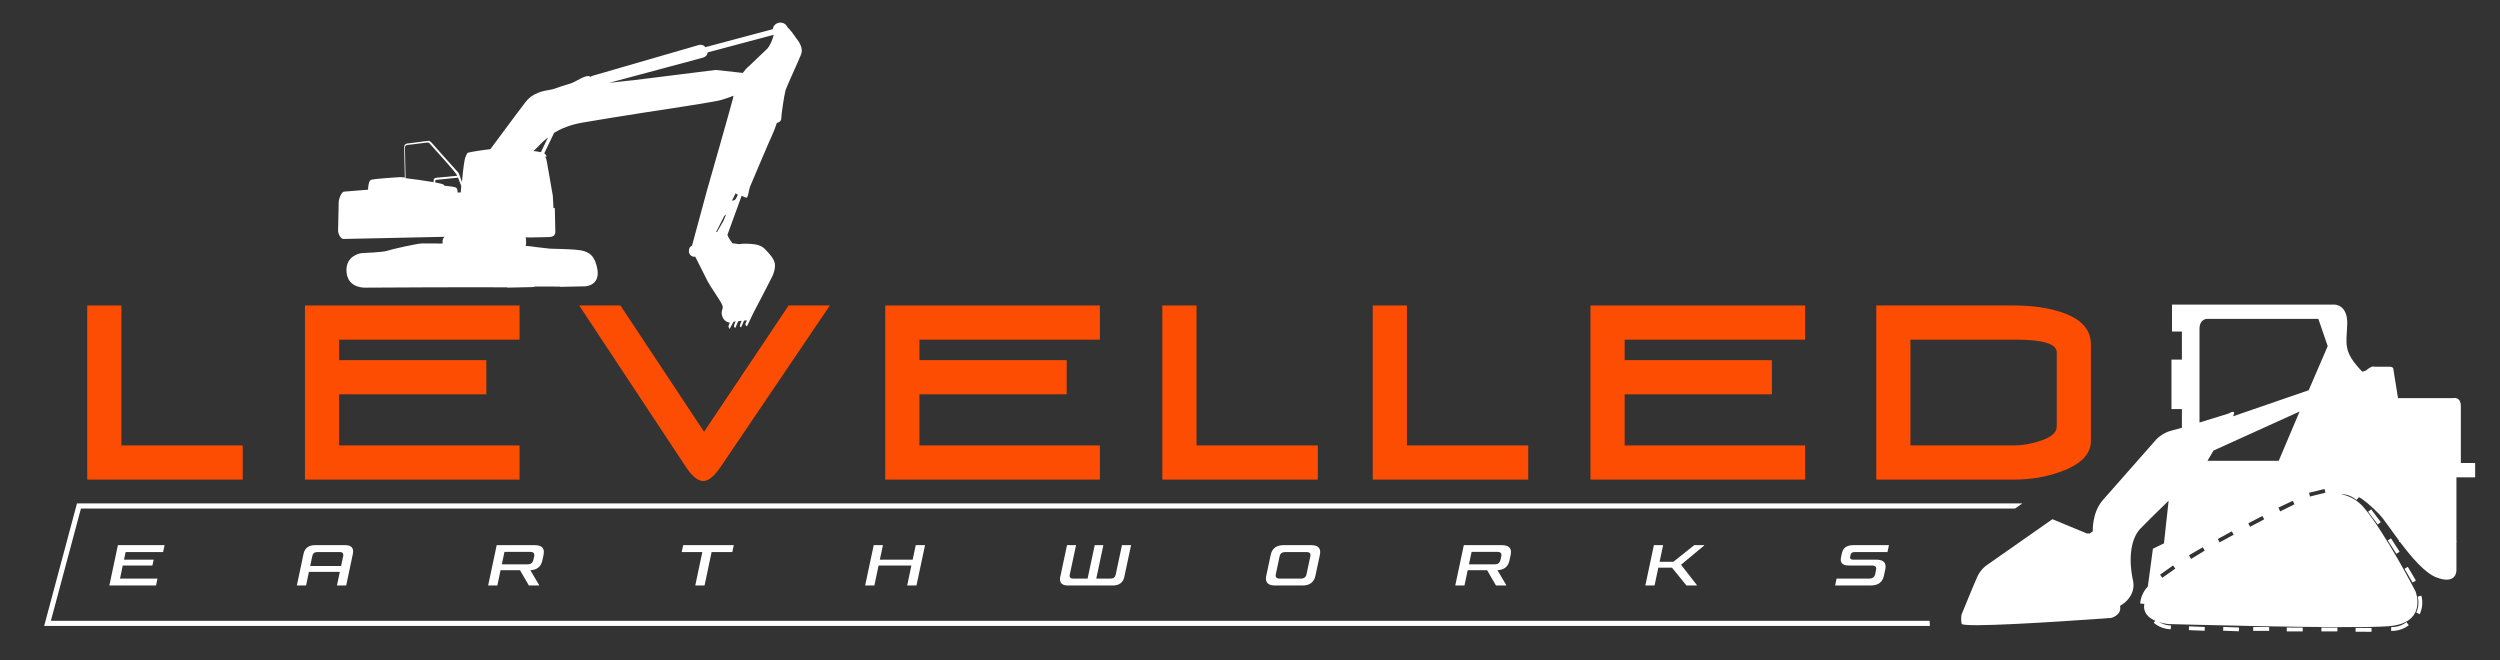 <?xml version="1.0" encoding="UTF-8" standalone="no"?>
<!DOCTYPE svg PUBLIC "-//W3C//DTD SVG 1.1//EN" "http://www.w3.org/Graphics/SVG/1.1/DTD/svg11.dtd">
<svg width="100%" height="100%" viewBox="0 0 1519 401" version="1.1" xmlns="http://www.w3.org/2000/svg" xmlns:xlink="http://www.w3.org/1999/xlink" xml:space="preserve" xmlns:serif="http://www.serif.com/" style="fill-rule:evenodd;clip-rule:evenodd;stroke-linejoin:round;stroke-miterlimit:2;">
    <rect x="0" y="0" width="1519" height="401" fill="#333333" stroke="none"/>
    <g transform="matrix(1,0,0,1,-1106,-3408)">
        <g transform="matrix(1,0,0,1,878.009,2731.04)">
            <g transform="matrix(143.144,0,0,143.144,277.266,968.36)">
                <path d="M0.026,-0L0.026,-0.739L0.171,-0.739L0.171,-0.145L0.686,-0.145L0.686,-0L0.026,-0Z" style="fill:rgb(253,77,3);fill-rule:nonzero;"/>
            </g>
            <g transform="matrix(143.144,0,0,143.144,405.114,968.36)">
                <path d="M0.057,-0L0.057,-0.739L0.968,-0.739L0.968,-0.594L0.202,-0.594L0.202,-0.507L0.827,-0.507L0.827,-0.362L0.202,-0.362L0.202,-0.145L0.968,-0.145L0.968,-0L0.057,-0Z" style="fill:rgb(253,77,3);fill-rule:nonzero;"/>
            </g>
            <g transform="matrix(143.144,0,0,143.144,577.91,968.36)">
                <path d="M0.613,-0.052C0.586,-0.013 0.562,0.006 0.541,0.006C0.518,0.006 0.494,-0.013 0.468,-0.052L0.014,-0.739L0.189,-0.739L0.544,-0.203L0.903,-0.739L1.078,-0.739L0.613,-0.052Z" style="fill:rgb(253,77,3);fill-rule:nonzero;"/>
            </g>
            <g transform="matrix(143.144,0,0,143.144,757.719,968.36)">
                <path d="M0.057,-0L0.057,-0.739L0.968,-0.739L0.968,-0.594L0.202,-0.594L0.202,-0.507L0.827,-0.507L0.827,-0.362L0.202,-0.362L0.202,-0.145L0.968,-0.145L0.968,-0L0.057,-0Z" style="fill:rgb(253,77,3);fill-rule:nonzero;"/>
            </g>
            <g transform="matrix(143.144,0,0,143.144,930.515,968.36)">
                <path d="M0.026,-0L0.026,-0.739L0.171,-0.739L0.171,-0.145L0.686,-0.145L0.686,-0L0.026,-0Z" style="fill:rgb(253,77,3);fill-rule:nonzero;"/>
            </g>
            <g transform="matrix(143.144,0,0,143.144,1058.36,968.36)">
                <path d="M0.026,-0L0.026,-0.739L0.171,-0.739L0.171,-0.145L0.686,-0.145L0.686,-0L0.026,-0Z" style="fill:rgb(253,77,3);fill-rule:nonzero;"/>
            </g>
            <g transform="matrix(143.144,0,0,143.144,1186.21,968.36)">
                <path d="M0.057,-0L0.057,-0.739L0.968,-0.739L0.968,-0.594L0.202,-0.594L0.202,-0.507L0.827,-0.507L0.827,-0.362L0.202,-0.362L0.202,-0.145L0.968,-0.145L0.968,-0L0.057,-0Z" style="fill:rgb(253,77,3);fill-rule:nonzero;"/>
            </g>
            <g transform="matrix(143.144,0,0,143.144,1359.01,968.36)">
                <path d="M0.974,-0.164C0.974,-0.108 0.932,-0.065 0.847,-0.034C0.784,-0.011 0.717,-0 0.648,-0L0.063,-0L0.063,-0.739L0.648,-0.739C0.726,-0.739 0.793,-0.729 0.85,-0.71C0.933,-0.682 0.974,-0.637 0.974,-0.574L0.974,-0.164ZM0.829,-0.54C0.829,-0.576 0.771,-0.594 0.656,-0.594L0.208,-0.594L0.208,-0.145L0.648,-0.145C0.682,-0.145 0.718,-0.151 0.755,-0.163C0.804,-0.178 0.829,-0.199 0.829,-0.225L0.829,-0.54Z" style="fill:rgb(253,77,3);fill-rule:nonzero;"/>
            </g>
        </g>
        <g transform="matrix(4.167,0,0,4.167,2442.42,3718.57)">
            <path d="M40.191,-4.931L37.463,-4.931L37.463,4.306C37.488,4.325 37.505,4.352 37.505,4.386C37.505,4.421 37.488,4.449 37.463,4.465L37.463,8.545C37.463,8.545 37.603,10.818 34.555,9.669C32.862,9.028 30.875,6.68 29.234,4.493L29.2,4.493C29.133,4.493 29.081,4.453 29.081,4.386C29.081,4.36 29.091,4.337 29.106,4.321C27.854,2.64 26.814,1.085 26.282,0.524C25.062,-0.77 23.728,-1.83 23.247,-2.041L22.885,-1.627C22.283,-2.154 21.516,-2.459 20.713,-2.486L20.707,-2.452C21.827,-2.228 22.978,-1.671 23.959,-0.524C27.062,3.117 31.501,11.7 31.501,11.7C31.501,11.7 33.345,16.354 27.543,16.782C21.741,17.209 -4.573,16.461 -4.573,16.461C-4.573,16.461 -8.495,16.131 -8.046,13.524L-8.092,13.52C-8.277,13.503 -8.464,13.488 -8.649,13.473C-8.577,12.543 -8.182,11.669 -7.537,10.999C-7.535,11.001 -7.535,11.001 -7.535,11.003L-6.794,5.476C-6.794,5.476 -6.191,5.186 -5.174,4.694L-5.18,4.684L-4.502,-1.526C-6.357,0.287 -8.109,1.995 -8.649,2.579C-9.895,3.919 -10.401,6.488 -9.76,9.831C-9.01,12.505 -11.579,13.799 -11.579,13.799L-11.579,13.831C-11.313,15.261 -12.997,15.599 -12.997,15.599L-13,15.58C-13.315,15.604 -26.671,16.593 -32.261,16.629C-33.719,16.637 -34.65,16.58 -34.683,16.425C-34.843,15.667 -34.683,15.045 -34.683,15.045C-34.683,15.045 -32.917,10.711 -32.41,9.589C-31.902,8.465 -31.099,7.936 -31.099,7.936L-21.447,1.174L-19.449,2.001L-16.525,3.211L-16.525,3.251L-15.966,3.251L-15.955,3.247L-15.966,3.224L-15.562,2.947C-15.562,2.947 -15.697,0.203 -14.092,-1.616C-12.487,-3.433 -6.363,-10.387 -6.363,-10.387C-6.363,-10.387 -5.481,-11.429 -3.973,-11.775C-3.67,-11.847 -3.166,-11.985 -2.548,-12.164L-2.567,-12.231L-2.567,-14.88L-4.09,-14.88L-4.09,-22.099L-2.567,-22.099L-2.567,-26.191L-4.01,-26.191L-4.01,-30.121L19.652,-30.121C19.652,-30.121 21.621,-30.163 21.539,-27.285C21.459,-24.42 20.823,-23.323 23.745,-20.325L24.226,-20.491L24.236,-20.481C25.215,-21.317 25.511,-21.057 25.511,-21.057L27.73,-21.057C28.345,-21.057 28.278,-20.626 28.278,-20.626L28.944,-16.481L28.961,-16.483L36.981,-16.483C36.981,-16.483 38.105,-16.75 38.105,-15.307L38.105,-7.017L40.191,-7.017L40.191,-4.931ZM4.981,3.439L4.712,2.947L2.668,4.059L2.937,4.552L4.981,3.439ZM-5.426,9.72L-3.527,8.378L-3.85,7.918L-5.75,9.26L-5.426,9.72ZM0.761,5.754L0.479,5.267L-1.536,6.43L-1.237,6.972L0.761,5.754ZM0,-26.592L0,-12.923C2.128,-13.569 4.252,-14.238 4.252,-14.238C4.252,-14.238 5.489,-14.998 4.888,-13.828L15.932,-17.634L15.928,-17.647L18.694,-24.065L17.327,-28.035L1.042,-28.035C1.042,-28.035 0,-27.995 0,-26.592ZM14.594,-14.525L2.046,-8.836L2.044,-8.836C1.706,-8.25 1.403,-7.734 1.172,-7.358L1.204,-7.339L11.552,-7.339L14.594,-14.525ZM18.365,-2.691L18.23,-3.237L15.97,-2.678L16.107,-2.132L18.365,-2.691ZM9.433,1.195L9.172,0.7L7.113,1.779L7.374,2.277L9.433,1.195ZM13.848,-0.998L13.609,-1.508L11.502,-0.521L11.766,0.04L13.848,-0.998Z" style="fill:white;"/>
        </g>
        <g transform="matrix(2.501,3.332,3.332,-2.501,2548.94,3717.1)">
            <rect x="-0.24" y="-1.043" width="2.328" height="0.562" style="fill:white;"/>
        </g>
        <g transform="matrix(-4.136,0.502,0.502,4.136,2577.99,3780.4)">
            <path d="M0.436,-2.444C0.323,-1.648 0.496,-0.841 0.915,-0.159C0.755,-0.062 0.595,0.038 0.436,0.135C-0.051,-0.657 -0.25,-1.594 -0.121,-2.521C0.064,-2.494 0.251,-2.468 0.436,-2.444" style="fill:white;fill-rule:nonzero;"/>
        </g>
        <g transform="matrix(3.592,-2.112,-2.112,-3.592,2574.1,3760.56)">
            <rect x="-0.628" y="-0.018" width="0.563" height="2.325" style="fill:white;"/>
        </g>
        <g transform="matrix(2.252,3.505,3.505,-2.252,2561.36,3734.91)">
            <rect x="-0.298" y="-1.107" width="2.325" height="0.561" style="fill:white;"/>
        </g>
        <g transform="matrix(-0.659,4.114,4.114,0.659,2421.73,3782.47)">
            <path d="M1.191,-1.553C1.672,-0.77 1.868,0.157 1.741,1.069L1.191,0.994C1.301,0.206 1.132,-0.588 0.719,-1.261C0.877,-1.358 1.034,-1.455 1.191,-1.553" style="fill:white;fill-rule:nonzero;"/>
        </g>
        <g transform="matrix(4.164,0.16,0.16,-4.164,2435.94,3790.69)">
            <rect x="0.01" y="-0.044" width="2.299" height="0.554" style="fill:white;"/>
        </g>
        <g transform="matrix(4.164,0.16,0.16,-4.164,2456.74,3791.02)">
            <rect x="0.01" y="-0.044" width="2.297" height="0.554" style="fill:white;"/>
        </g>
        <g transform="matrix(4.167,0.004,0.004,-4.167,2475.05,3791.31)">
            <rect x="0" y="-0.001" width="2.326" height="0.561" style="fill:white;"/>
        </g>
        <g transform="matrix(4.167,0.004,0.004,-4.167,2495.44,3791.64)">
            <rect x="0" y="-0.001" width="2.326" height="0.561" style="fill:white;"/>
        </g>
        <g transform="matrix(4.167,0.004,0.004,-4.167,2516.5,3791.64)">
            <rect x="0" y="-0.001" width="2.325" height="0.561" style="fill:white;"/>
        </g>
        <g transform="matrix(4.167,0.027,0.027,-4.167,2537.25,3791.79)">
            <rect x="0.002" y="-0.008" width="2.324" height="0.561" style="fill:white;"/>
        </g>
        <g transform="matrix(0.432,4.144,4.144,-0.432,2563.4,3783.49)">
            <path d="M1.2,-1.209C1.385,-1.235 1.571,-1.261 1.756,-1.288C1.883,-0.366 1.69,0.572 1.2,1.367C1.04,1.269 0.88,1.172 0.72,1.076C1.142,0.389 1.31,-0.417 1.2,-1.209" style="fill:white;fill-rule:nonzero;"/>
        </g>
        <g transform="matrix(4.167,0,0,4.167,1181.36,3754.92)">
            <path d="M0,-1.65L4.321,-1.65L4.136,-0.797L-0.185,-0.797L-0.586,1.11L4.876,1.11L4.668,2.115L-2.141,2.115L-0.893,-3.765L5.914,-3.765L5.697,-2.759L0.233,-2.759L0,-1.65Z" style="fill:white;fill-rule:nonzero;"/>
        </g>
        <g transform="matrix(4.167,0,0,4.167,1294.48,3751.06)">
            <path d="M0,0.202L4.506,0.202L4.813,-1.262C4.819,-1.319 4.827,-1.374 4.827,-1.43C4.827,-1.697 4.659,-1.834 4.313,-1.834L1.038,-1.834C0.636,-1.834 0.387,-1.64 0.307,-1.262L0,0.202ZM5.061,-2.84C5.857,-2.84 6.258,-2.542 6.258,-1.939C6.258,-1.825 6.245,-1.706 6.22,-1.567L5.246,3.042L3.901,3.042L4.321,1.055L-0.185,1.055L-0.603,3.042L-1.947,3.042L-0.973,-1.567C-0.796,-2.413 -0.219,-2.84 0.725,-2.84L5.061,-2.84Z" style="fill:white;fill-rule:nonzero;"/>
        </g>
        <g transform="matrix(4.167,0,0,4.167,1430.56,3756.94)">
            <path d="M0,-2.616C0.017,-2.687 0.025,-2.752 0.025,-2.818C0.025,-3.114 -0.17,-3.267 -0.548,-3.267L-4.33,-3.267L-4.714,-1.456L-0.933,-1.456C-0.469,-1.456 -0.21,-1.675 -0.113,-2.108L0,-2.616ZM-5.464,-4.248L0.088,-4.248C0.981,-4.248 1.416,-3.91 1.416,-3.242C1.416,-3.114 1.399,-2.969 1.368,-2.818L1.197,-2.028C0.998,-1.112 0.418,-0.637 -0.557,-0.597L0.725,1.577L0.716,1.632L-0.773,1.632L-2.067,-0.597L-4.901,-0.597L-5.367,1.632L-6.71,1.632L-5.464,-4.248Z" style="fill:white;fill-rule:nonzero;"/>
        </g>
        <g transform="matrix(4.167,0,0,4.167,1528.45,3739.23)">
            <path d="M0,5.882L1.029,1.006L-1.979,1.006L-1.763,0L5.615,0L5.399,1.006L2.382,1.006L1.353,5.882L0,5.882Z" style="fill:white;fill-rule:nonzero;"/>
        </g>
        <g transform="matrix(4.167,0,0,4.167,1639.82,3751.36)">
            <path d="M0,0.058L-0.611,2.97L-1.956,2.97L-0.708,-2.912L0.636,-2.912L0.185,-0.795L4.972,-0.795L5.422,-2.912L6.775,-2.912L5.527,2.97L4.174,2.97L4.785,0.058L0,0.058Z" style="fill:white;fill-rule:nonzero;"/>
        </g>
        <g transform="matrix(4.167,0,0,4.167,1772.09,3743.43)">
            <path d="M0,3.87L2.09,3.87C2.5,3.87 2.752,3.685 2.832,3.299L3.748,-1.006L5.075,-1.006L4.094,3.605C3.918,4.448 3.346,4.876 2.397,4.876L-4.088,4.876C-4.893,4.876 -5.288,4.578 -5.288,3.975C-5.288,3.862 -5.279,3.74 -5.246,3.605L-4.265,-1.006L-2.945,-1.006L-3.863,3.299C-3.88,3.362 -3.888,3.418 -3.888,3.467C-3.888,3.74 -3.71,3.87 -3.365,3.87L-1.265,3.87L-0.225,-1.006L1.038,-1.006L0,3.87Z" style="fill:white;fill-rule:nonzero;"/>
        </g>
        <g transform="matrix(4.167,0,0,4.167,1886.89,3759.55)">
            <path d="M0,-3.87C-0.46,-3.87 -0.733,-3.66 -0.821,-3.227L-1.368,-0.643C-1.384,-0.572 -1.393,-0.507 -1.393,-0.452C-1.393,-0.154 -1.208,-0 -0.821,-0L2.292,-0C2.752,-0 3.017,-0.208 3.113,-0.643L3.659,-3.227C3.676,-3.299 3.685,-3.364 3.685,-3.429C3.685,-3.725 3.491,-3.87 3.113,-3.87L0,-3.87ZM-1.473,1.006C-2.365,1.006 -2.809,0.668 -2.809,-0C-2.809,-0.129 -2.792,-0.274 -2.758,-0.427L-2.118,-3.444C-1.916,-4.401 -1.288,-4.876 -0.225,-4.876L3.773,-4.876C4.666,-4.876 5.101,-4.538 5.101,-3.87C5.101,-3.742 5.084,-3.597 5.052,-3.444L4.409,-0.427C4.208,0.531 3.588,1.006 2.525,1.006L-1.473,1.006Z" style="fill:white;fill-rule:nonzero;"/>
        </g>
        <g transform="matrix(4.167,0,0,4.167,2018.18,3756.94)">
            <path d="M0,-2.616C0.017,-2.687 0.025,-2.752 0.025,-2.818C0.025,-3.114 -0.17,-3.267 -0.548,-3.267L-4.33,-3.267L-4.714,-1.456L-0.933,-1.456C-0.469,-1.456 -0.21,-1.675 -0.113,-2.108L0,-2.616ZM-5.464,-4.248L0.088,-4.248C0.981,-4.248 1.416,-3.91 1.416,-3.242C1.416,-3.114 1.399,-2.969 1.368,-2.818L1.197,-2.028C0.998,-1.112 0.418,-0.637 -0.557,-0.597L0.725,1.577L0.716,1.632L-0.773,1.632L-2.067,-0.597L-4.901,-0.597L-5.367,1.632L-6.71,1.632L-5.464,-4.248Z" style="fill:white;fill-rule:nonzero;"/>
        </g>
        <g transform="matrix(4.167,0,0,4.167,2127.4,3751.84)">
            <path d="M0,-0.168L2.311,2.8L2.302,2.857L0.79,2.857L-1.319,0.258L-3.313,0.258L-3.861,2.857L-5.206,2.857L-3.958,-3.025L-2.613,-3.025L-3.128,-0.594L-1.126,-0.594L1.924,-3.025L3.38,-3.025L3.365,-2.968L0,-0.168Z" style="fill:white;fill-rule:nonzero;"/>
        </g>
        <g transform="matrix(4.167,0,0,4.167,2246.02,3754.92)">
            <path d="M0,-1.65C0.91,-1.65 1.359,-1.312 1.359,-0.637C1.359,-0.507 1.344,-0.371 1.311,-0.217L1.118,0.684C0.91,1.64 0.281,2.115 -0.796,2.115L-5.996,2.115L-5.786,1.11L-1.013,1.11C-0.54,1.11 -0.25,0.892 -0.16,0.465L-0.034,-0.146C-0.017,-0.217 -0.009,-0.282 -0.009,-0.337C-0.009,-0.644 -0.219,-0.797 -0.611,-0.797L-3.975,-0.797C-4.779,-0.797 -5.183,-1.079 -5.183,-1.65C-5.183,-1.747 -5.166,-1.86 -5.141,-1.98L-5.012,-2.583C-4.844,-3.371 -4.296,-3.765 -3.34,-3.765L1.851,-3.765L1.632,-2.759L-3.13,-2.759C-3.475,-2.759 -3.693,-2.631 -3.741,-2.375L-3.807,-2.051C-3.813,-2.011 -3.821,-1.98 -3.821,-1.948C-3.821,-1.755 -3.66,-1.65 -3.363,-1.65L0,-1.65Z" style="fill:white;fill-rule:nonzero;"/>
        </g>
        <g transform="matrix(4.167,0,0,4.167,2278.44,3717)">
            <path d="M0,16.365L-273.946,16.365L-269.56,0L12.451,0L13.522,-0.75L-270.137,-0.75L-274.923,17.115L0.038,17.115C0.013,16.852 0,16.6 0,16.365" style="fill:white;fill-rule:nonzero;"/>
        </g>
        <g transform="matrix(4.167,0,0,4.167,1551.85,3499.28)">
            <path d="M0,7.306C-0.011,7.308 -0.027,7.333 -0.04,7.342C-0.078,7.336 -0.111,7.321 -0.149,7.321C-0.191,7.321 -0.227,7.34 -0.267,7.348C-0.074,6.964 0.113,6.594 0.286,6.249C0.334,6.394 0.481,6.422 0.481,6.422C0.481,6.422 0.527,6.441 0.592,6.468C0.418,6.867 0.273,7.262 0,7.306M-28.129,0.288C-28.4,0.22 -28.774,0.164 -29.209,0.113C-29.106,0.012 -29.003,-0.089 -28.936,-0.143C-28.598,-0.425 -28.049,-1.128 -27.089,-1.872L-28.129,0.288ZM-47.952,-0.36C-47.941,-0.643 -47.8,-0.74 -47.571,-0.769L-44.704,-1.12C-44.475,-1.126 -44.446,-1.105 -44.301,-0.923C-44.156,-0.738 -40.78,2.918 -40.397,3.592C-40.379,3.628 -40.355,3.672 -40.33,3.724C-40.86,3.773 -42.895,3.957 -43.263,4.002C-43.687,4.054 -43.71,4.147 -43.748,4.279C-43.765,4.338 -43.775,4.495 -43.786,4.655C-45.042,4.432 -46.796,4.197 -47.857,4.077L-47.952,-0.36ZM-39.74,5.195C-39.769,5.523 -39.792,5.846 -39.813,6.155C-39.963,6.157 -40.122,6.159 -40.276,6.163L-40.278,6.153C-40.288,5.701 -40.276,5.422 -40.96,5.319L-42.191,5.174C-42.233,5.121 -42.267,5.077 -42.318,5.014C-42.431,4.93 -42.895,4.819 -43.521,4.703C-43.523,4.634 -43.525,4.565 -43.528,4.508C-43.536,4.312 -43.406,4.323 -43.406,4.323L-40.208,3.997C-40.078,4.302 -39.916,4.724 -39.74,5.195M-4.55,-13.483C-4.048,-13.626 -3.838,-13.935 -3.813,-14.262L5.83,-16.834C5.647,-16.086 5.245,-15.159 4.823,-14.748C4.302,-14.235 2.212,-12.258 2.212,-12.258C1.853,-11.97 1.567,-11.63 1.319,-11.273C0.101,-11.399 -2.639,-11.706 -2.639,-11.706L-14.565,-10.218C-14.565,-10.218 -16.088,-10.069 -18.197,-9.819L-4.55,-13.483ZM-2.441,11.924C-2.487,11.924 -2.534,11.921 -2.578,11.928C-2.298,11.375 -1.87,10.527 -1.395,9.585L-1.12,9.369C-1.345,9.892 -1.51,10.312 -1.51,10.312L-2.441,11.924ZM9.065,-16.382C8.71,-16.937 8.247,-17.539 7.813,-17.947C7.766,-18.048 7.72,-18.151 7.642,-18.237C7.22,-18.703 6.5,-18.741 6.031,-18.323C5.827,-18.14 5.722,-17.899 5.682,-17.649L-4.141,-15.029C-4.346,-15.298 -4.672,-15.466 -5.172,-15.323L-19.968,-11.036C-20.321,-10.935 -20.671,-10.857 -20.907,-10.697C-20.915,-10.706 -20.921,-10.718 -20.932,-10.725C-21.575,-11.132 -22.978,-9.97 -23.816,-9.729C-25.761,-9.166 -26.108,-8.899 -26.978,-8.773C-29.392,-8.422 -30.116,-7.313 -30.375,-7.008C-30.633,-6.704 -33.068,-3.416 -33.423,-2.945C-33.627,-2.675 -34.593,-1.355 -35.494,-0.154C-36.767,-0.011 -38.293,0.231 -38.729,0.353C-38.946,0.414 -38.961,0.636 -39.091,0.941C-39.253,1.063 -39.479,2.846 -39.639,4.642C-39.822,4.13 -39.954,3.758 -39.984,3.665C-40.118,3.287 -40.202,3.182 -40.423,2.978C-40.643,2.775 -44.009,-1.042 -44.009,-1.042C-44.324,-1.393 -44.458,-1.383 -44.63,-1.362L-47.485,-0.994C-47.874,-0.992 -48.067,-0.748 -48.061,-0.425L-47.966,3.972C-48.273,3.939 -48.506,3.92 -48.616,3.918C-48.74,3.92 -52.342,4.147 -52.861,4.306C-53.218,4.417 -53.313,5.176 -53.328,5.754L-56.806,6.035C-57.233,6.041 -57.621,7.176 -57.611,7.628L-57.697,11.739C-57.687,12.19 -57.325,12.947 -56.899,12.938L-42.164,12.623C-42.347,12.772 -42.473,13.001 -42.467,13.27L-42.46,13.604C-43.912,13.585 -45.187,13.583 -45.479,13.589C-46.174,13.604 -49.939,14.447 -50.534,14.659C-51.126,14.871 -53.779,14.984 -54.21,14.999C-54.508,15.009 -56.523,15.385 -56.479,17.541C-56.43,19.696 -54.632,20.056 -53.737,20.037C-52.924,20.02 -36.982,19.95 -33.043,19.992C-33.041,20.009 -33.032,20.035 -33.032,20.035C-33.032,20.035 -30.079,19.972 -29.417,19.957C-29.282,19.955 -29.112,19.923 -28.938,19.873C-27.392,19.871 -26.11,19.873 -25.316,19.881C-25.31,19.898 -25.301,19.921 -25.301,19.921C-25.301,19.921 -22.352,19.858 -21.686,19.843C-21.024,19.829 -19.573,19.35 -19.879,17.436C-20.186,15.524 -20.974,14.818 -22.335,14.596C-23.694,14.373 -26.472,14.39 -26.839,14.35C-27.835,14.238 -29.062,14.1 -29.742,13.999C-29.879,13.978 -30.091,13.959 -30.36,13.944C-30.312,13.833 -30.278,13.713 -30.282,13.581L-30.295,13.01C-30.297,12.9 -30.32,12.795 -30.358,12.699C-29.934,12.711 -29.625,12.72 -29.625,12.72C-29.091,12.707 -27.398,12.671 -26.925,12.661C-26.453,12.65 -26.009,12.468 -26.022,11.894C-26.035,11.323 -26.096,8.43 -26.096,8.43L-26.293,8.434C-26.337,7.573 -26.383,6.676 -26.383,6.676C-26.383,6.676 -27.064,2.758 -27.261,1.642C-27.314,1.344 -27.39,1.122 -27.478,0.949C-27.177,0.972 -27.278,0.754 -27.631,0.441L-26.196,-2.54C-25.205,-3.143 -23.9,-3.706 -22.131,-4.017C-17.619,-4.811 -7.151,-6.403 -7.151,-6.403C-7.151,-6.403 -2.786,-7.069 -1.861,-7.319C-1.357,-7.458 -0.616,-7.727 -0.042,-7.945C-0.076,-7.775 -0.109,-7.622 -0.139,-7.489C-0.385,-6.456 -3.901,5.829 -3.901,5.829L-6.092,13.923C-6.365,14.005 -6.559,14.299 -6.548,14.762C-6.54,15.144 -6.199,15.602 -5.62,15.522C-5.62,15.522 -4.197,18.379 -3.817,19.102C-3.437,19.822 -2.151,21.688 -1.842,22.244C-1.531,22.801 -1.594,23.003 -1.672,23.219C-1.75,23.438 -1.876,23.837 -1.58,24.446C-1.284,25.053 -0.576,25.162 -0.576,25.162C-0.668,25.328 -0.668,25.328 -0.729,25.494C-0.855,25.845 -0.609,26.047 -0.609,26.047C-0.609,26.047 -0.387,25.644 -0.042,25.015L0.273,24.952C0.273,24.952 0.237,25.074 0.08,25.41C-0.078,25.744 0.212,25.933 0.212,25.933L0.655,24.929L1.101,24.868C1.101,24.868 1.197,24.767 0.977,25.286C0.754,25.805 1.071,25.816 1.071,25.816L1.498,24.843L1.912,24.801C1.912,24.801 1.849,24.919 1.723,25.238C1.596,25.555 1.93,25.665 1.93,25.665L2.867,23.702C2.867,23.702 5.529,18.635 5.641,18.352C5.75,18.066 6.052,17.43 6,16.65C5.951,15.873 5.105,14.978 4.493,14.36C3.882,13.743 2.851,13.665 2.021,13.634C1.508,13.613 1.071,13.646 0.733,13.697C0.441,13.636 0.13,13.598 -0.189,13.571C-0.418,13.276 -0.744,12.818 -0.931,12.352C-0.523,11.218 0.718,7.781 1.145,6.64C1.393,6.745 1.636,6.854 1.767,6.92C2.088,7.088 2.193,5.766 2.357,5.34C2.523,4.913 5.107,-1.116 5.107,-1.116C5.107,-1.116 5.945,-2.872 6.281,-3.986C6.498,-4.011 6.932,-4.214 6.924,-4.639C6.914,-5.086 7.348,-8.031 7.533,-8.683C7.718,-9.334 9.17,-12.401 9.81,-13.958C10.149,-14.785 9.628,-15.699 9.065,-16.382" style="fill:white;fill-rule:nonzero;"/>
        </g>
    </g>
</svg>
